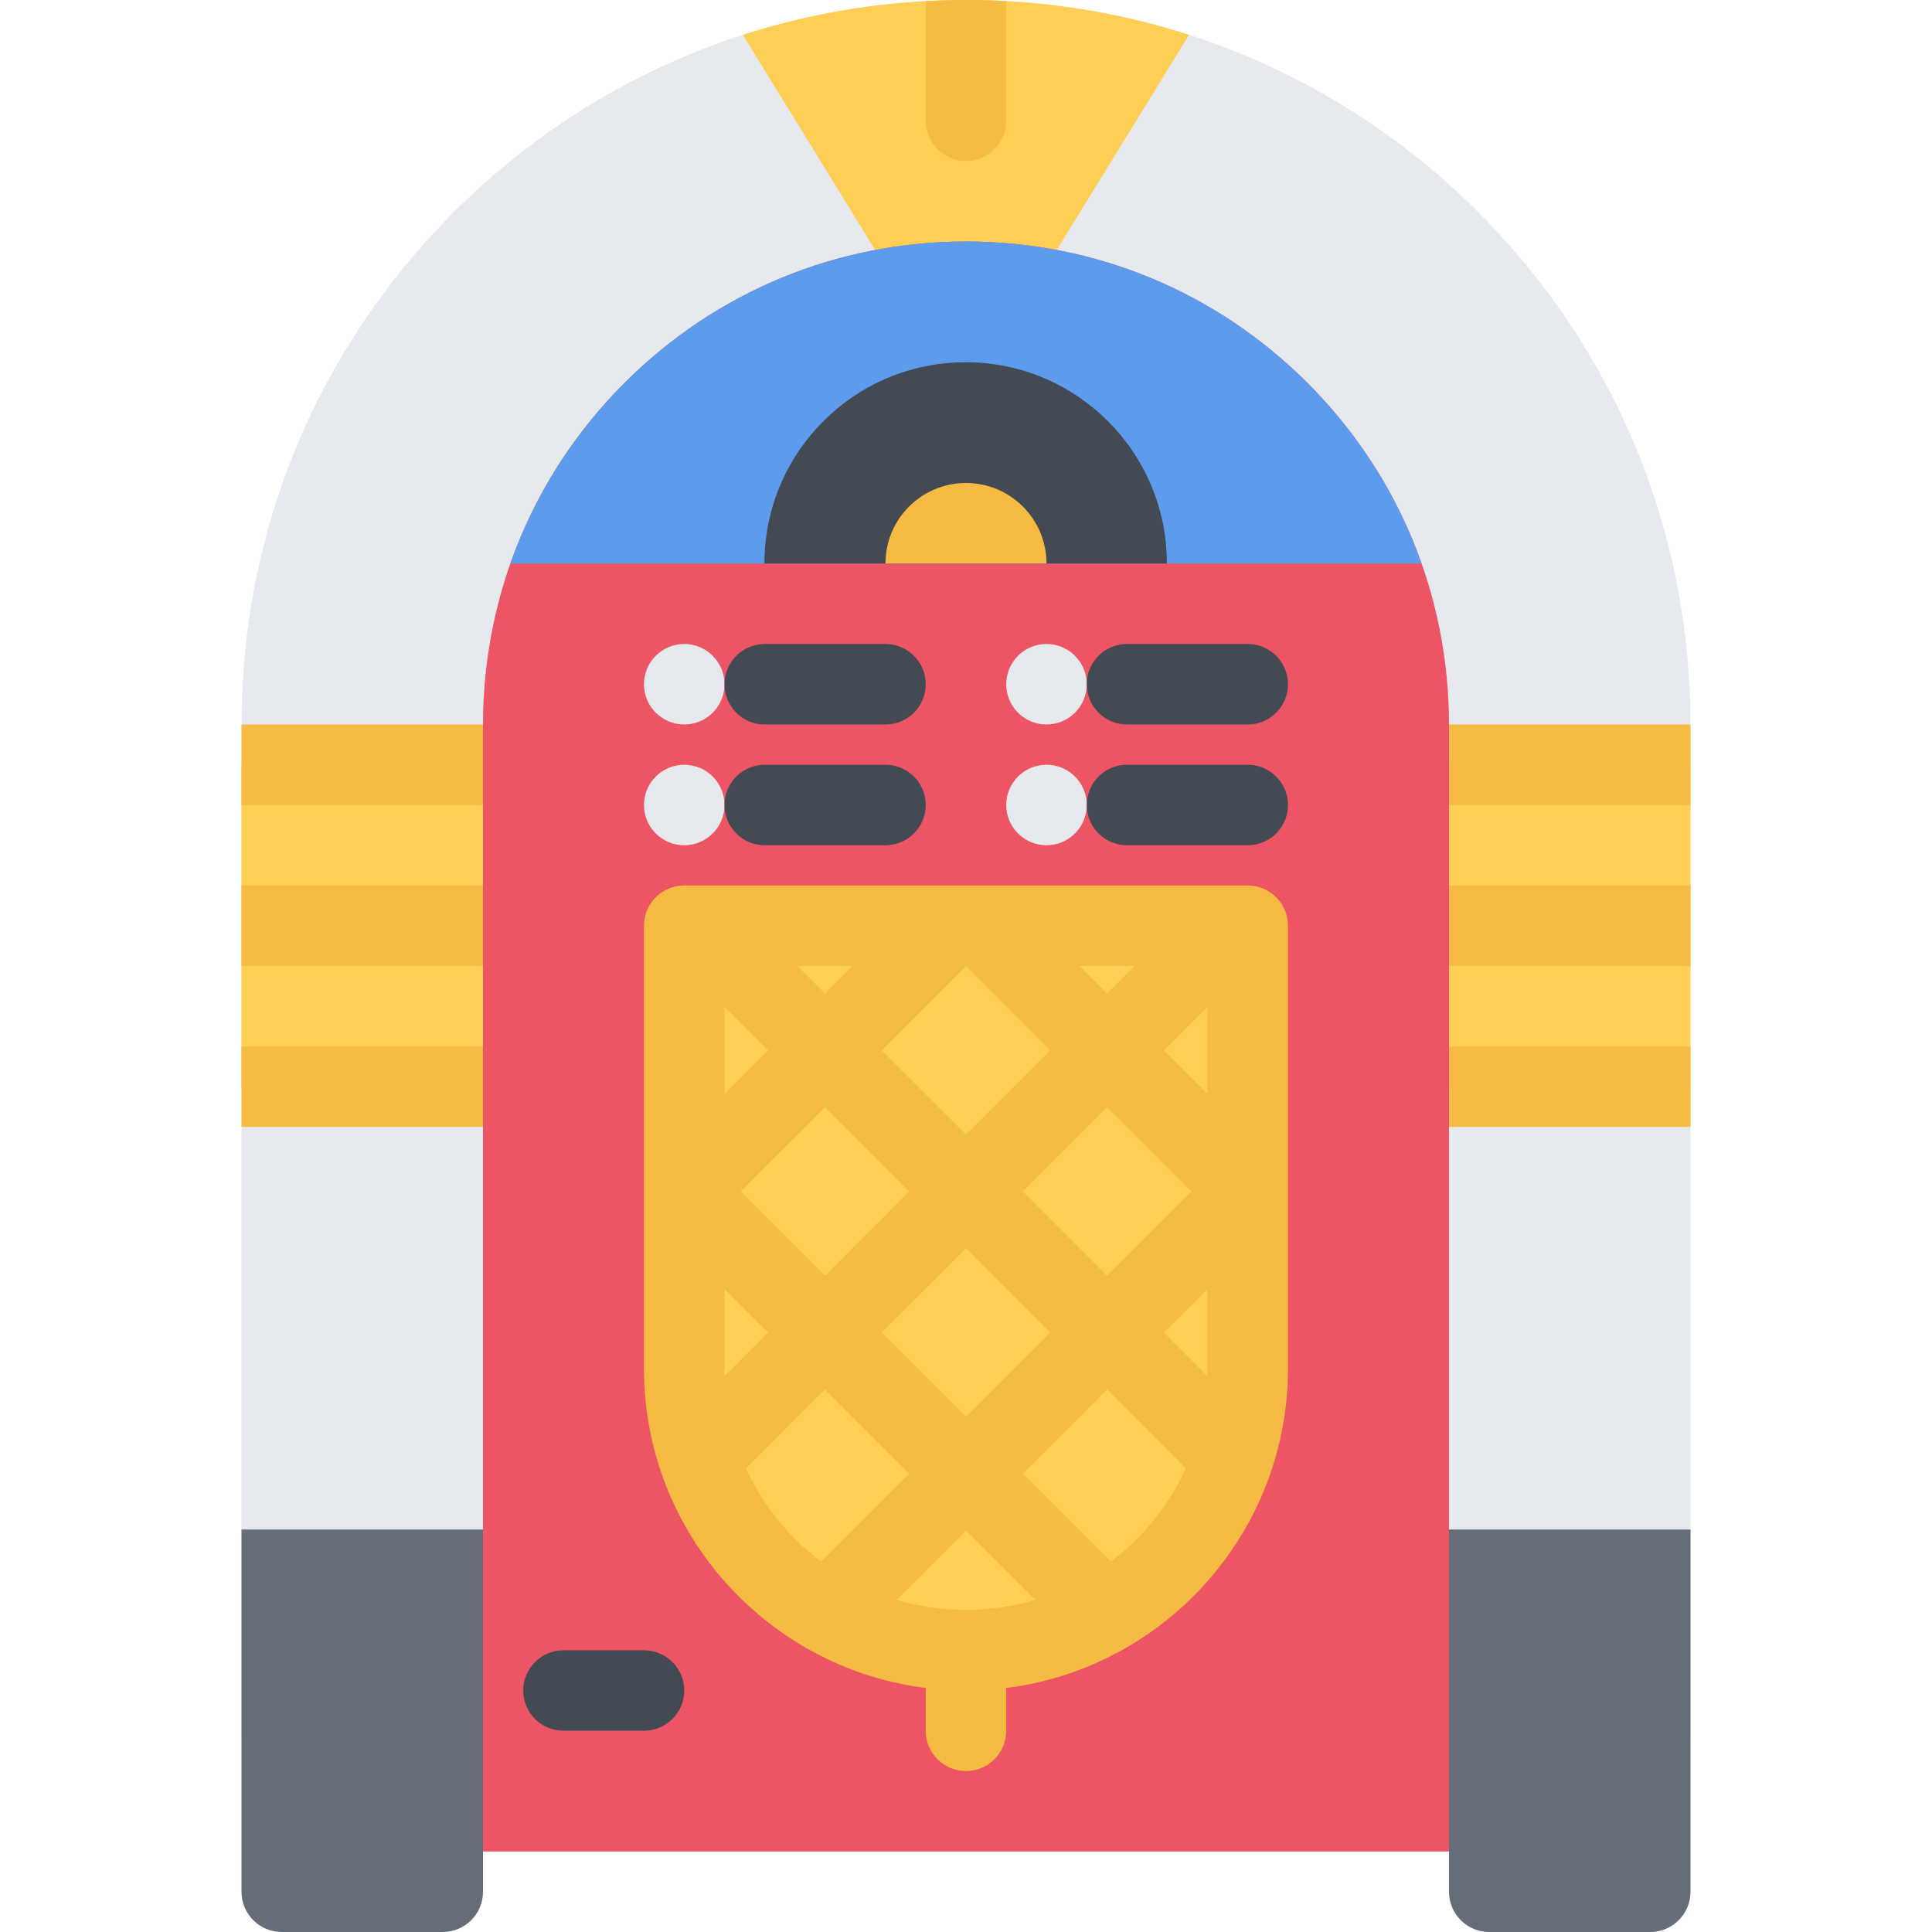 <?xml version="1.0" encoding="iso-8859-1"?>
<!-- Uploaded to: SVG Repo, www.svgrepo.com, Generator: SVG Repo Mixer Tools -->
<svg version="1.1" id="Layer_1" xmlns="http://www.w3.org/2000/svg" xmlns:xlink="http://www.w3.org/1999/xlink" 
	 viewBox="0 0 511.988 511.988" xml:space="preserve">
<path style="fill:#E6E9ED;" d="M437.319,469.332H74.656c-5.891,0-10.656-4.781-10.656-10.687v-266.65
	c0-51.287,19.969-99.497,56.233-135.762C156.482,19.969,204.7,0,255.995,0c51.28,0,99.498,19.969,135.747,56.233
	c36.265,36.265,56.248,84.475,56.248,135.762v266.65C447.99,464.551,443.209,469.332,437.319,469.332z"/>
<g>
	<rect x="63.995" y="202.654" style="fill:#FFCE54;" width="63.999" height="85.33"/>
	<path style="fill:#FFCE54;" d="M255.995,0c-20.39,0-40.265,3.164-59.123,9.234l43.108,70.1l34.374-3.836l40.749-66.264
		C296.244,3.164,276.37,0,255.995,0z"/>
	<rect x="383.995" y="202.654" style="fill:#FFCE54;" width="63.998" height="85.33"/>
</g>
<path style="fill:#ED5564;" d="M127.999,490.644h255.993V191.995c0-34.187-13.328-66.334-37.499-90.505
	c-24.171-24.18-56.311-37.491-90.498-37.491c-34.202,0-66.342,13.312-90.513,37.491c-24.172,24.171-37.483,56.318-37.483,90.505
	V490.644z"/>
<g>
	<path style="fill:#F6BB42;" d="M255.995,0c-3.578,0-7.141,0.102-10.671,0.297v31.702c0,5.891,4.765,10.664,10.671,10.664
		c5.892,0,10.656-4.773,10.656-10.664V0.297C263.121,0.101,259.558,0,255.995,0z"/>
	<path style="fill:#F6BB42;" d="M255.995,469.332c-5.906,0-10.671-4.781-10.671-10.687v-21.311c0-5.906,4.765-10.688,10.671-10.688
		c5.892,0,10.656,4.781,10.656,10.688v21.312C266.651,464.551,261.887,469.332,255.995,469.332z"/>
</g>
<g>
	<path style="fill:#E6E9ED;" d="M191.997,181.332c0,5.891-4.781,10.663-10.672,10.663s-10.672-4.772-10.672-10.663
		s4.781-10.672,10.672-10.672S191.997,175.441,191.997,181.332z"/>
	<path style="fill:#E6E9ED;" d="M191.997,213.331c0,5.891-4.781,10.664-10.672,10.664s-10.672-4.773-10.672-10.664
		s4.781-10.672,10.672-10.672S191.997,207.44,191.997,213.331z"/>
</g>
<g>
	<path style="fill:#434A54;" d="M234.652,223.995h-31.999c-5.891,0-10.656-4.773-10.656-10.664s4.766-10.672,10.656-10.672h31.999
		c5.891,0,10.672,4.781,10.672,10.672S240.543,223.995,234.652,223.995z"/>
	<path style="fill:#434A54;" d="M234.652,191.995h-31.999c-5.891,0-10.656-4.772-10.656-10.663s4.766-10.672,10.656-10.672h31.999
		c5.891,0,10.672,4.781,10.672,10.672S240.543,191.995,234.652,191.995z"/>
</g>
<g>
	<path style="fill:#E6E9ED;" d="M287.994,181.332c0,5.891-4.78,10.663-10.671,10.663s-10.672-4.772-10.672-10.663
		s4.781-10.672,10.672-10.672S287.994,175.441,287.994,181.332z"/>
	<path style="fill:#E6E9ED;" d="M287.994,213.331c0,5.891-4.78,10.664-10.671,10.664s-10.672-4.773-10.672-10.664
		s4.781-10.672,10.672-10.672S287.994,207.44,287.994,213.331z"/>
</g>
<g>
	<path style="fill:#434A54;" d="M330.65,223.995h-32c-5.891,0-10.656-4.773-10.656-10.664s4.766-10.672,10.656-10.672h32
		c5.891,0,10.672,4.781,10.672,10.672S336.541,223.995,330.65,223.995z"/>
	<path style="fill:#434A54;" d="M330.65,191.995h-32c-5.891,0-10.656-4.772-10.656-10.663s4.766-10.672,10.656-10.672h32
		c5.891,0,10.672,4.781,10.672,10.672S336.541,191.995,330.65,191.995z"/>
	<path style="fill:#434A54;" d="M170.653,458.645h-21.327c-5.891,0-10.672-4.766-10.672-10.656s4.781-10.655,10.672-10.655h21.327
		c5.891,0,10.672,4.765,10.672,10.655S176.544,458.645,170.653,458.645z"/>
</g>
<path style="fill:#5D9CEC;" d="M135.248,149.333h241.479c-6.266-17.797-16.499-34.109-30.233-47.843
	c-24.172-24.18-56.312-37.491-90.499-37.491c-34.202,0-66.342,13.312-90.513,37.491
	C151.748,115.223,141.514,131.536,135.248,149.333z"/>
<path style="fill:#434A54;" d="M255.901,95.998c-29.452,0-53.326,23.874-53.326,53.335h106.653
	C309.228,119.872,285.354,95.998,255.901,95.998z"/>
<path style="fill:#F6BB42;" d="M255.995,127.997c-11.796,0-21.343,9.555-21.343,21.336h42.671
	C277.323,137.552,267.776,127.997,255.995,127.997z"/>
<polygon style="fill:#FFCE54;" points="324.307,245.33 181.325,241.83 177.325,382.209 202.653,418.99 234.652,437.334 
	277.323,437.334 309.228,415.99 330.65,373.335 "/>
<g>
	<path style="fill:#656D78;" d="M64,405.334v95.998c0,5.875,4.766,10.656,10.656,10.656h42.671c5.891,0,10.672-4.781,10.672-10.656
		v-95.998H64z"/>
	<path style="fill:#656D78;" d="M383.992,405.334v95.998c0,5.875,4.766,10.656,10.656,10.656h42.671
		c5.89,0,10.671-4.781,10.671-10.656v-95.998H383.992z"/>
</g>
<g>
	<rect x="63.995" y="277.334" style="fill:#F6BB42;" width="63.999" height="21.312"/>
	<rect x="63.995" y="234.654" style="fill:#F6BB42;" width="63.999" height="21.336"/>
	<rect x="63.995" y="191.994" style="fill:#F6BB42;" width="63.999" height="21.336"/>
	<rect x="383.995" y="277.334" style="fill:#F6BB42;" width="63.998" height="21.312"/>
	<rect x="383.995" y="234.654" style="fill:#F6BB42;" width="63.998" height="21.336"/>
	<rect x="383.995" y="191.994" style="fill:#F6BB42;" width="63.998" height="21.336"/>
	<path style="fill:#F6BB42;" d="M330.65,234.658H181.325c-5.891,0-10.672,4.781-10.672,10.672v117.317
		c0,47.062,38.28,85.342,85.342,85.342c47.046,0,85.327-38.28,85.327-85.342V245.33C341.322,239.439,336.541,234.658,330.65,234.658
		z M319.947,364.632l-11.484-11.499l11.531-11.516v21.03C319.994,363.319,319.978,363.975,319.947,364.632z M197.716,389.115
		l20.89-20.905l22.297,22.312l-23.312,23.312C209.058,407.412,202.184,398.928,197.716,389.115z M191.997,362.647v-21.03
		l11.516,11.516l-11.484,11.499C191.997,363.975,191.997,363.319,191.997,362.647z M233.683,278.368l22.312-22.312l22.297,22.312
		l-22.297,22.297L233.683,278.368z M240.902,315.742l-22.297,22.312l-22.312-22.312l22.312-22.296L240.902,315.742z
		 M286.103,255.994h14.547l-7.281,7.281L286.103,255.994z M218.605,263.275l-7.281-7.281h14.562L218.605,263.275z M203.513,278.368
		l-11.516,11.516V266.83L203.513,278.368z M233.683,353.133l22.312-22.297l22.297,22.297l-22.297,22.296L233.683,353.133z
		 M271.073,315.742l22.296-22.296l22.312,22.296l-22.312,22.312L271.073,315.742z M308.463,278.368l11.531-11.538v23.054
		L308.463,278.368z M237.621,423.959l18.374-18.344l18.359,18.344c-5.828,1.75-11.983,2.688-18.359,2.688
		C249.604,426.646,243.449,425.709,237.621,423.959z M294.385,413.834l-23.312-23.312l22.296-22.312l20.891,20.905
		C309.791,398.928,302.916,407.412,294.385,413.834z"/>
</g>
</svg>
